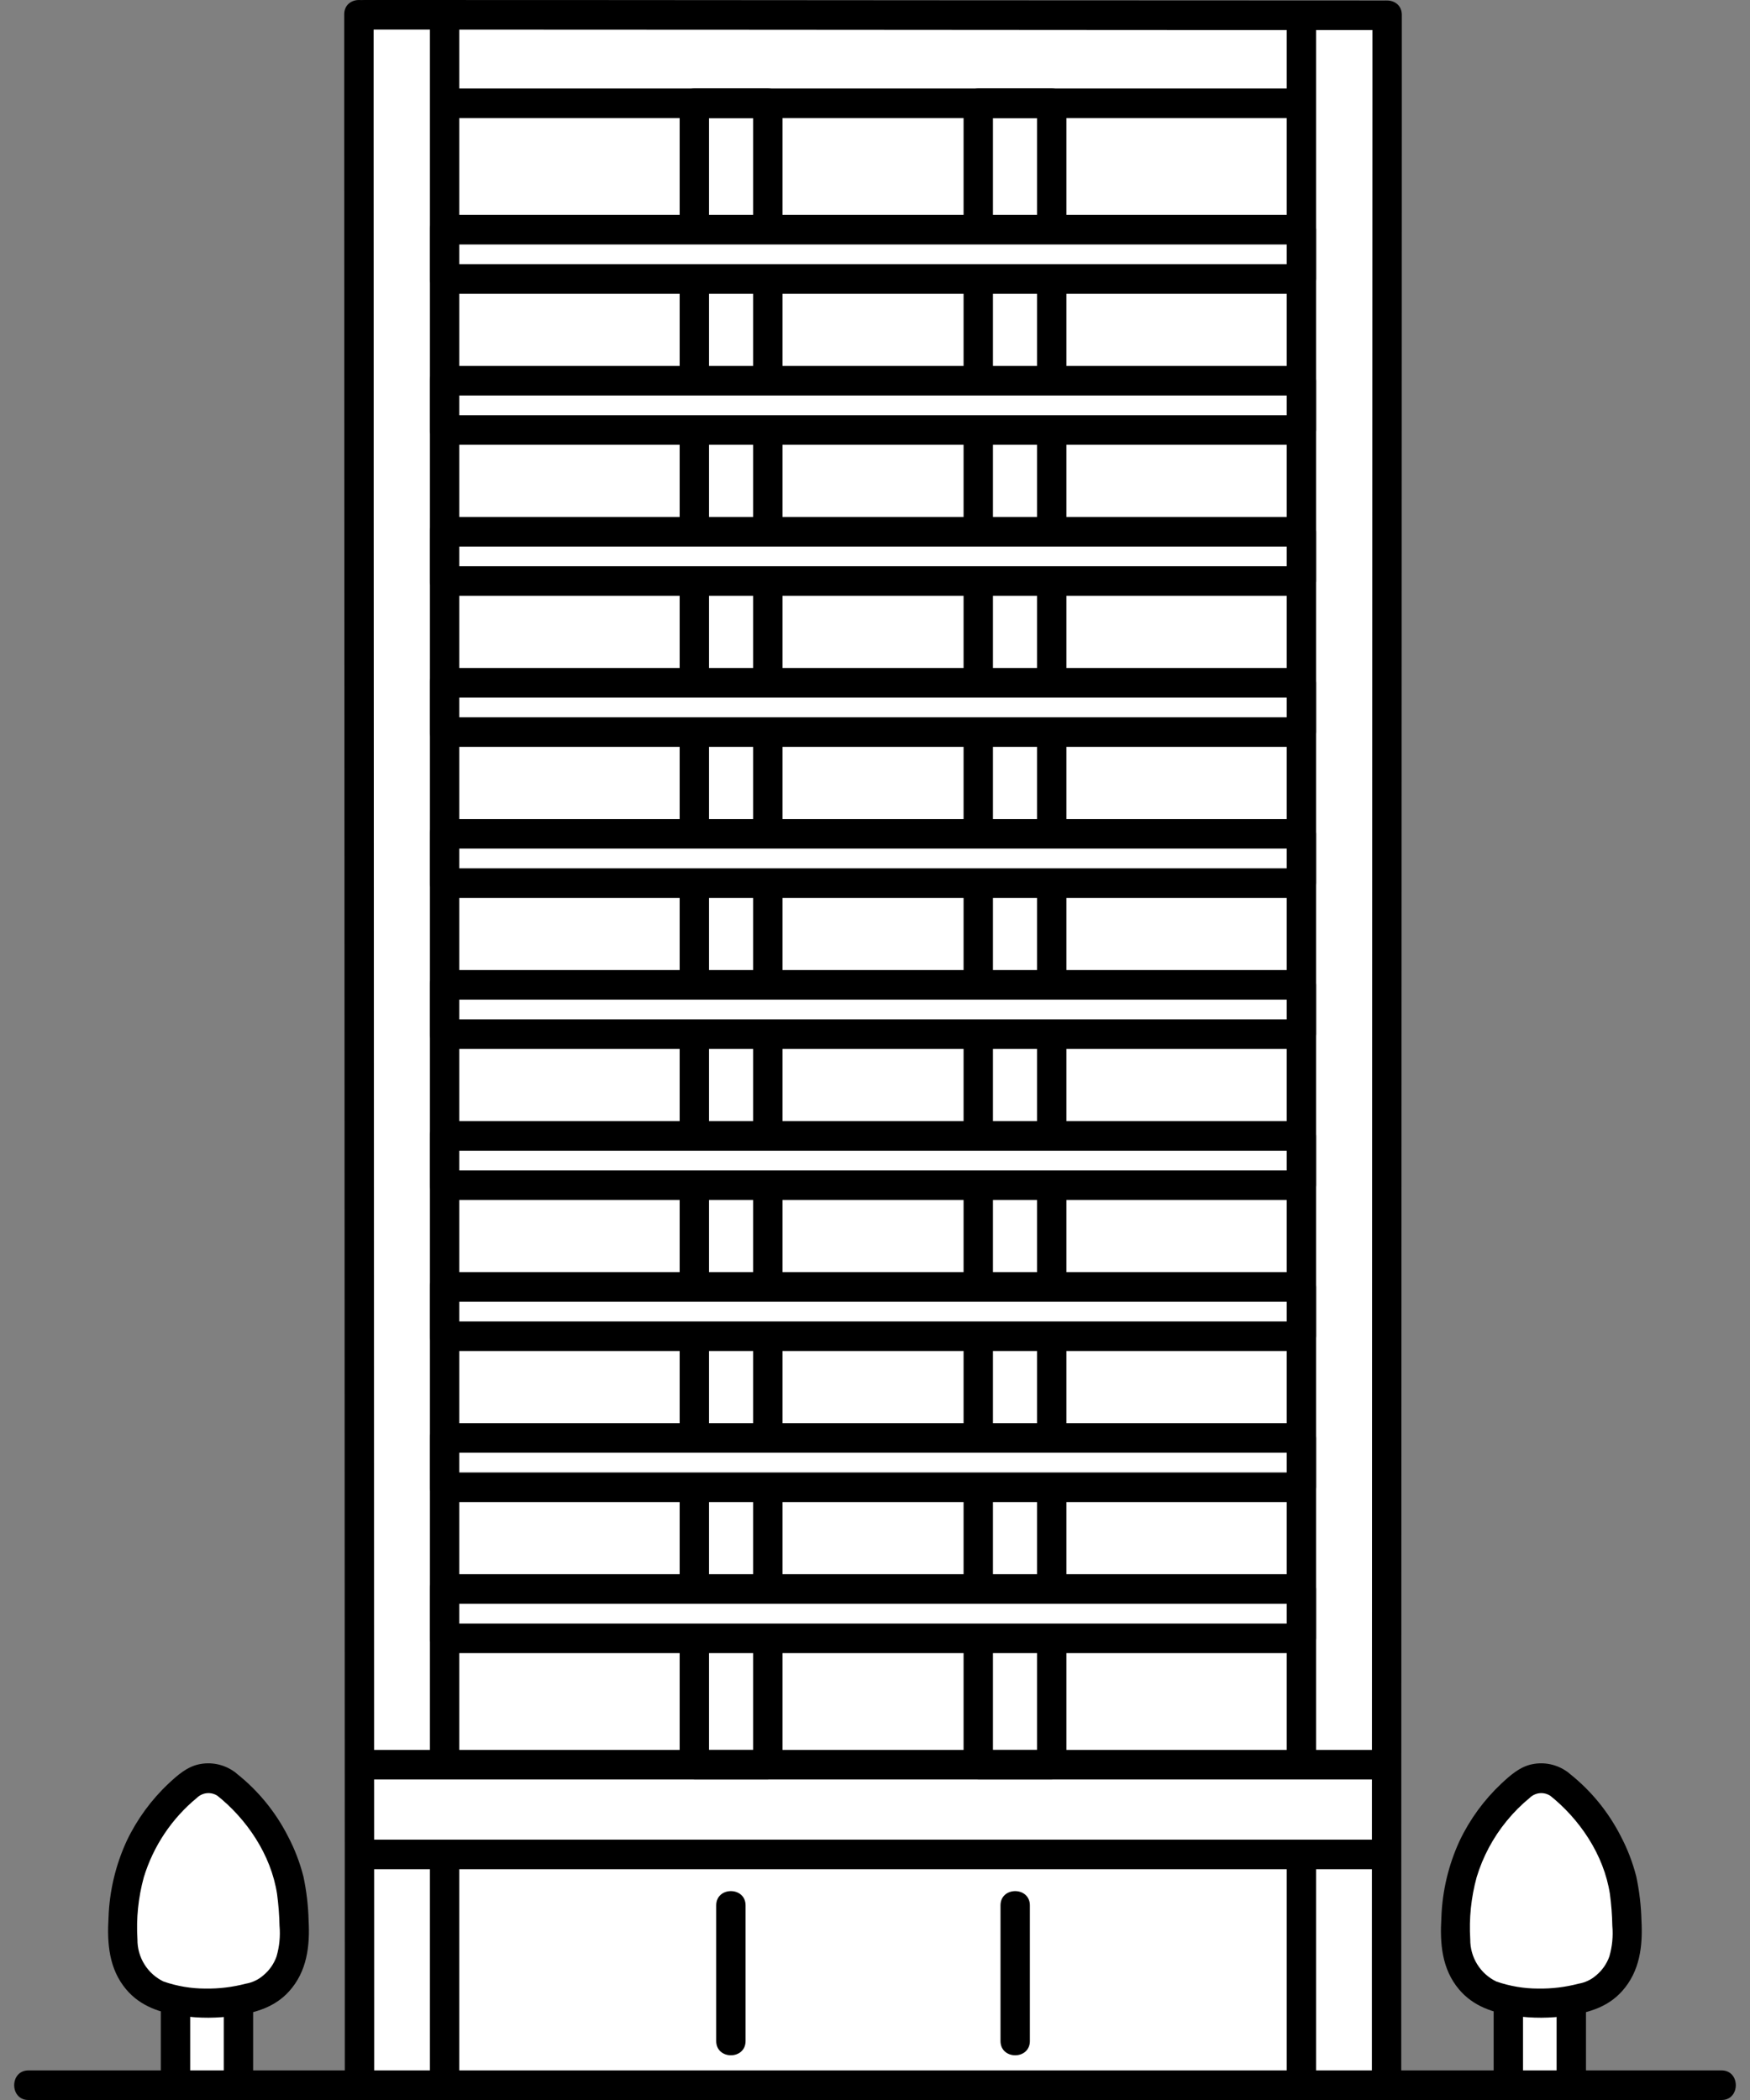 <svg width="70" height="84" viewBox="0 0 70 84" fill="none" xmlns="http://www.w3.org/2000/svg">
<rect x="0" y="0" width="70" height="84" fill="#808080" stroke="none"/>
<path d="M55.479 7.251C55.479 3.61 55.479 1.205 55.479 0.611H55.362C40.83 0.611 27.518 0.592 14.565 0.592H14.36C14.357 4.517 14.382 77.526 14.382 83.408H55.461C55.461 78.809 55.478 26.234 55.479 7.251Z" fill="white"/>
<path d="M17.9 4.131H17.785V70.589C32.257 70.589 38.526 70.589 52.058 70.589C52.058 57.488 52.058 15.833 52.061 4.133C44.156 4.132 25.987 4.131 17.9 4.131Z" fill="white"/>
<path d="M42.068 4.132V70.588H39.131V4.132H42.068Z" fill="white"/>
<path d="M30.711 4.132V70.588H27.773V4.132H30.711Z" fill="white"/>
<path d="M41.481 4.132V70.588L42.068 69.996H39.131L39.718 70.588V4.132L39.131 4.723H42.068C42.825 4.723 42.826 3.54 42.068 3.54H39.131C38.975 3.542 38.827 3.605 38.718 3.716C38.608 3.826 38.545 3.975 38.543 4.132V70.588C38.545 70.744 38.608 70.893 38.718 71.004C38.827 71.114 38.975 71.177 39.131 71.179H42.068C42.223 71.177 42.372 71.114 42.481 71.004C42.591 70.893 42.654 70.744 42.656 70.588V4.132C42.656 3.37 41.481 3.369 41.481 4.132Z" fill="black"/>
<path d="M30.124 4.132V70.588L30.711 69.996H27.773L28.361 70.588V4.132L27.773 4.723H30.711C31.467 4.723 31.468 3.54 30.711 3.54H27.773C27.618 3.542 27.47 3.605 27.36 3.716C27.251 3.826 27.188 3.975 27.186 4.132V70.588C27.188 70.744 27.251 70.893 27.36 71.004C27.47 71.114 27.618 71.177 27.773 71.179H30.711C30.866 71.177 31.014 71.114 31.124 71.004C31.234 70.893 31.296 70.744 31.299 70.588V4.132C31.299 3.37 30.124 3.369 30.124 4.132Z" fill="black"/>
<path d="M17.197 0.776V70.588C17.197 71.349 18.372 71.35 18.372 70.588V0.776C18.372 0.014 17.197 0.013 17.197 0.776Z" fill="black"/>
<path d="M54.897 0.592C54.897 1.563 54.897 2.533 54.897 3.505C54.897 5.555 54.896 7.605 54.895 9.655C54.895 12.529 54.894 15.403 54.892 18.276L54.889 28.594C54.888 32.342 54.887 36.089 54.886 39.836C54.885 43.65 54.884 47.463 54.883 51.276C54.882 54.866 54.88 58.456 54.88 62.047C54.879 65.172 54.878 68.298 54.877 71.423C54.877 73.826 54.876 76.229 54.875 78.631C54.875 80.054 54.875 81.477 54.875 82.899V83.408C54.875 84.17 56.05 84.171 56.05 83.408C56.05 82.259 56.05 81.109 56.05 79.96C56.05 77.77 56.051 75.581 56.052 73.391C56.052 70.416 56.053 67.442 56.054 64.467L56.057 53.962C56.058 50.19 56.059 46.419 56.06 42.647C56.062 38.849 56.063 35.051 56.064 31.253L56.067 20.64C56.068 17.607 56.069 14.573 56.07 11.539C56.07 9.267 56.07 6.994 56.072 4.722C56.072 3.467 56.072 2.213 56.072 0.96C56.072 0.837 56.072 0.714 56.072 0.592C56.072 -0.17 54.897 -0.171 54.897 0.592Z" fill="black"/>
<path d="M14.564 1.183C19.698 1.183 24.831 1.186 29.965 1.19C35.291 1.194 40.617 1.197 45.943 1.201C49.082 1.202 52.222 1.203 55.361 1.203C56.117 1.203 56.119 0.02 55.361 0.02C49.852 0.02 44.343 0.018 38.833 0.013C33.612 0.009 28.391 0.006 23.17 0.002C20.301 0.001 17.433 0 14.564 0C13.808 0 13.807 1.183 14.564 1.183Z" fill="black"/>
<path d="M13.769 0.572C13.769 1.556 13.769 2.54 13.769 3.523C13.769 5.578 13.769 7.632 13.771 9.687C13.772 12.558 13.773 15.428 13.773 18.299C13.775 21.731 13.776 25.163 13.777 28.594L13.784 51.175C13.786 54.748 13.787 58.321 13.787 61.893L13.79 71.28C13.79 73.696 13.791 76.113 13.792 78.53C13.792 79.978 13.792 81.427 13.792 82.876V83.408C13.792 84.17 14.967 84.171 14.967 83.408C14.967 82.233 14.967 81.058 14.967 79.883C14.967 77.678 14.966 75.474 14.965 73.269C14.964 70.29 14.963 67.311 14.962 64.332C14.961 60.833 14.96 57.334 14.959 53.836L14.952 31.224C14.951 27.708 14.949 24.193 14.948 20.677L14.947 11.587C14.947 9.311 14.946 7.034 14.945 4.758C14.945 3.49 14.945 2.223 14.945 0.955V0.572C14.945 -0.189 13.769 -0.191 13.769 0.572Z" fill="black"/>
<path d="M51.901 3.54H17.915C17.159 3.54 17.157 4.723 17.915 4.723H51.901C52.657 4.723 52.658 3.54 51.901 3.54Z" fill="black"/>
<path d="M51.47 0.855V70.483C51.47 71.244 52.645 71.245 52.645 70.483V0.855C52.645 0.094 51.47 0.093 51.47 0.855Z" fill="black"/>
<path d="M17.784 9.187H52.057V11.159H17.784V9.187Z" fill="white"/>
<path d="M17.784 15.228H52.057V17.201H17.784V15.228Z" fill="white"/>
<path d="M17.784 21.27H52.057V23.242H17.784V21.27Z" fill="white"/>
<path d="M17.784 27.311H52.057V29.284H17.784V27.311Z" fill="white"/>
<path d="M17.784 33.353H52.057V35.325H17.784V33.353Z" fill="white"/>
<path d="M17.784 39.394H52.057V41.366H17.784V39.394Z" fill="white"/>
<path d="M17.784 45.437H52.057V47.409H17.784V45.437Z" fill="white"/>
<path d="M17.784 51.477H52.057V53.449H17.784V51.477Z" fill="white"/>
<path d="M17.784 57.519H52.057V59.491H17.784V57.519Z" fill="white"/>
<path d="M17.784 63.56H52.057V65.532H17.784V63.56Z" fill="white"/>
<path d="M52.057 82.705C52.057 81.484 52.057 77.762 52.06 74.177H17.784V83.408H52.057V82.705Z" fill="white"/>
<path d="M14.524 74.769H55.338C56.094 74.769 56.096 73.586 55.338 73.586H14.524C13.768 73.586 13.766 74.769 14.524 74.769Z" fill="black"/>
<path d="M14.524 71.179H55.341C56.097 71.179 56.098 69.996 55.341 69.996H14.524C13.768 69.996 13.766 71.179 14.524 71.179Z" fill="black"/>
<path d="M51.47 74.737V83.119C51.47 83.881 52.645 83.882 52.645 83.119V74.737C52.645 73.976 51.47 73.974 51.47 74.737Z" fill="black"/>
<path d="M40.02 76.216V81.64C40.02 82.401 41.195 82.403 41.195 81.64V76.216C41.195 75.455 40.02 75.454 40.02 76.216Z" fill="black"/>
<path d="M28.648 76.216V81.64C28.648 82.401 29.823 82.403 29.823 81.64V76.216C29.823 75.455 28.648 75.454 28.648 76.216Z" fill="black"/>
<path d="M17.197 74.737V83.119C17.197 83.881 18.372 83.882 18.372 83.119V74.737C18.372 73.976 17.197 73.974 17.197 74.737Z" fill="black"/>
<path d="M17.784 9.779H52.057L51.47 9.187V11.159L52.057 10.568H17.784L18.372 11.159V9.187C18.372 8.426 17.197 8.424 17.197 9.187V11.159C17.199 11.316 17.262 11.465 17.371 11.575C17.481 11.686 17.629 11.749 17.784 11.751H52.057C52.213 11.749 52.361 11.686 52.471 11.575C52.58 11.465 52.643 11.316 52.645 11.159V9.187C52.643 9.031 52.58 8.882 52.47 8.771C52.361 8.661 52.213 8.597 52.057 8.595H17.784C17.028 8.595 17.027 9.779 17.784 9.779Z" fill="black"/>
<path d="M17.784 15.82H52.057L51.47 15.228V17.201L52.057 16.609H17.784L18.372 17.201V15.228C18.372 14.467 17.197 14.466 17.197 15.228V17.201C17.199 17.357 17.262 17.506 17.371 17.616C17.481 17.727 17.629 17.79 17.784 17.792H52.057C52.213 17.79 52.361 17.727 52.471 17.617C52.58 17.506 52.643 17.357 52.645 17.201V15.228C52.643 15.072 52.58 14.923 52.47 14.812C52.361 14.702 52.213 14.639 52.057 14.637H17.784C17.028 14.637 17.027 15.82 17.784 15.82Z" fill="black"/>
<path d="M17.784 21.862H52.057L51.47 21.27V23.242L52.057 22.651H17.784L18.372 23.242V21.27C18.372 20.508 17.197 20.507 17.197 21.27V23.242C17.199 23.398 17.262 23.548 17.371 23.658C17.481 23.769 17.629 23.832 17.784 23.834H52.057C52.213 23.832 52.361 23.769 52.47 23.658C52.58 23.548 52.643 23.398 52.645 23.242V21.27C52.643 21.114 52.58 20.965 52.471 20.854C52.361 20.744 52.213 20.68 52.057 20.678H17.784C17.028 20.678 17.027 21.862 17.784 21.862Z" fill="black"/>
<path d="M17.784 27.903H52.057L51.47 27.311V29.284L52.057 28.692H17.784L18.372 29.284V27.311C18.372 26.55 17.197 26.549 17.197 27.311V29.284C17.199 29.44 17.262 29.589 17.371 29.7C17.481 29.81 17.629 29.873 17.784 29.875H52.057C52.213 29.873 52.361 29.81 52.47 29.7C52.58 29.589 52.643 29.44 52.645 29.284V27.311C52.643 27.155 52.58 27.006 52.47 26.895C52.361 26.785 52.213 26.722 52.057 26.72H17.784C17.028 26.72 17.027 27.903 17.784 27.903Z" fill="black"/>
<path d="M17.784 33.944H52.057L51.47 33.353V35.325L52.057 34.733H17.784L18.372 35.325V33.353C18.372 32.591 17.197 32.59 17.197 33.353V35.325C17.199 35.481 17.262 35.63 17.371 35.741C17.481 35.851 17.629 35.914 17.784 35.917H52.057C52.213 35.914 52.361 35.852 52.471 35.741C52.58 35.63 52.643 35.481 52.645 35.325V33.353C52.643 33.197 52.58 33.047 52.47 32.937C52.361 32.826 52.213 32.763 52.057 32.761H17.784C17.028 32.761 17.027 33.944 17.784 33.944Z" fill="black"/>
<path d="M17.784 39.986H52.057L51.47 39.394V41.366L52.057 40.775H17.784L18.372 41.366V39.394C18.372 38.633 17.197 38.632 17.197 39.394V41.366C17.199 41.523 17.262 41.672 17.371 41.782C17.481 41.893 17.629 41.956 17.784 41.958H52.057C52.213 41.956 52.361 41.893 52.471 41.782C52.58 41.672 52.643 41.523 52.645 41.366V39.394C52.643 39.238 52.58 39.089 52.47 38.978C52.361 38.868 52.213 38.805 52.057 38.802H17.784C17.028 38.802 17.027 39.986 17.784 39.986Z" fill="black"/>
<path d="M17.784 46.028H52.057L51.47 45.437V47.409L52.057 46.817H17.784L18.372 47.409V45.437C18.372 44.675 17.197 44.674 17.197 45.437V47.409C17.199 47.565 17.262 47.715 17.371 47.825C17.481 47.935 17.629 47.998 17.784 48.001H52.057C52.213 47.998 52.361 47.935 52.47 47.825C52.58 47.715 52.643 47.565 52.645 47.409V45.437C52.643 45.281 52.58 45.131 52.471 45.021C52.361 44.91 52.213 44.847 52.057 44.845H17.784C17.028 44.845 17.027 46.028 17.784 46.028Z" fill="black"/>
<path d="M17.784 52.069H52.057L51.47 51.477V53.449L52.057 52.858H17.784L18.372 53.449V51.477C18.372 50.715 17.197 50.714 17.197 51.477V53.449C17.199 53.605 17.262 53.755 17.371 53.865C17.481 53.976 17.629 54.039 17.784 54.041H52.057C52.213 54.039 52.361 53.976 52.47 53.865C52.58 53.755 52.643 53.605 52.645 53.449V51.477C52.643 51.321 52.58 51.171 52.47 51.061C52.361 50.95 52.213 50.887 52.057 50.885H17.784C17.028 50.885 17.027 52.069 17.784 52.069Z" fill="black"/>
<path d="M17.784 58.11H52.057L51.47 57.519V59.491L52.057 58.899H17.784L18.372 59.491V57.519C18.372 56.757 17.197 56.756 17.197 57.519V59.491C17.199 59.647 17.262 59.796 17.371 59.907C17.481 60.017 17.629 60.08 17.784 60.083H52.057C52.213 60.08 52.361 60.017 52.471 59.907C52.58 59.796 52.643 59.647 52.645 59.491V57.519C52.643 57.362 52.58 57.213 52.47 57.103C52.361 56.992 52.213 56.929 52.057 56.927H17.784C17.028 56.927 17.027 58.11 17.784 58.11Z" fill="black"/>
<path d="M17.784 64.152H52.057L51.47 63.56V65.532L52.057 64.941H17.784L18.372 65.532V63.56C18.372 62.799 17.197 62.797 17.197 63.56V65.532C17.199 65.688 17.262 65.838 17.371 65.948C17.481 66.059 17.629 66.122 17.784 66.124H52.057C52.213 66.122 52.361 66.059 52.471 65.948C52.58 65.838 52.643 65.688 52.645 65.532V63.56C52.643 63.404 52.58 63.254 52.47 63.144C52.361 63.033 52.213 62.97 52.057 62.968H17.784C17.028 62.968 17.027 64.152 17.784 64.152Z" fill="black"/>
<path d="M60.333 83.119V80.253H62.852V83.119" fill="white"/>
<path d="M62.375 71.369C62.168 71.208 61.914 71.121 61.653 71.121C61.392 71.121 61.138 71.208 60.931 71.369C59.931 72.157 59.158 73.199 58.691 74.387C58.544 74.745 58.434 75.116 58.361 75.496C58.302 75.86 58.264 76.226 58.249 76.594C58.208 77.242 58.17 77.914 58.403 78.52C58.61 79.049 59.002 79.483 59.504 79.743C60.001 79.999 61.097 80.135 61.654 80.135C62.074 80.135 63.307 79.999 63.804 79.743C64.307 79.483 64.698 79.049 64.906 78.52C65.138 77.914 65.102 77.242 65.06 76.594C65.044 76.226 65.007 75.86 64.947 75.496C64.874 75.116 64.764 74.745 64.618 74.387C64.15 73.198 63.376 72.157 62.375 71.369Z" fill="white"/>
<path d="M62.672 70.858C62.471 70.717 62.243 70.618 62.002 70.569C61.762 70.52 61.514 70.521 61.274 70.572C60.794 70.671 60.41 71.013 60.06 71.339C59.365 71.991 58.797 72.767 58.386 73.629C57.94 74.594 57.691 75.64 57.655 76.704C57.593 77.739 57.671 78.76 58.365 79.581C58.936 80.256 59.73 80.513 60.573 80.633C61.289 80.737 62.017 80.734 62.733 80.625C63.544 80.508 64.309 80.285 64.879 79.651C65.595 78.856 65.715 77.845 65.658 76.812C65.643 76.222 65.573 75.634 65.45 75.057C65.307 74.499 65.1 73.959 64.832 73.45C64.337 72.479 63.641 71.626 62.79 70.951C62.677 70.844 62.529 70.785 62.374 70.785C62.22 70.785 62.071 70.844 61.959 70.951C61.849 71.062 61.788 71.213 61.788 71.369C61.788 71.526 61.849 71.676 61.959 71.788C63.184 72.752 64.158 74.194 64.397 75.763C64.453 76.183 64.485 76.606 64.493 77.03C64.53 77.445 64.49 77.863 64.373 78.263C64.268 78.555 64.087 78.814 63.849 79.012C63.648 79.188 63.404 79.304 63.141 79.348C62.614 79.486 62.071 79.552 61.526 79.543C60.957 79.543 60.392 79.447 59.855 79.261C59.539 79.109 59.273 78.87 59.088 78.571C58.903 78.273 58.807 77.927 58.81 77.575C58.758 76.739 58.844 75.9 59.065 75.092C59.315 74.265 59.726 73.496 60.274 72.83C60.548 72.495 60.855 72.187 61.19 71.913C61.307 71.798 61.464 71.731 61.627 71.725C61.791 71.719 61.952 71.774 62.077 71.881C62.212 71.959 62.372 71.98 62.523 71.94C62.673 71.901 62.802 71.803 62.881 71.668C62.957 71.532 62.978 71.372 62.938 71.221C62.899 71.07 62.804 70.94 62.672 70.858Z" fill="black"/>
<path d="M62.264 80.253V83.119C62.264 83.276 62.326 83.427 62.436 83.538C62.546 83.649 62.696 83.711 62.852 83.711C63.007 83.711 63.157 83.649 63.267 83.538C63.377 83.427 63.439 83.276 63.439 83.119V80.253C63.439 80.096 63.377 79.945 63.267 79.835C63.157 79.724 63.007 79.661 62.852 79.661C62.696 79.661 62.546 79.724 62.436 79.835C62.326 79.945 62.264 80.096 62.264 80.253Z" fill="black"/>
<path d="M59.746 80.253V83.119C59.746 83.276 59.808 83.427 59.918 83.538C60.028 83.649 60.178 83.711 60.333 83.711C60.489 83.711 60.639 83.649 60.749 83.538C60.859 83.427 60.921 83.276 60.921 83.119V80.253C60.921 80.096 60.859 79.945 60.749 79.835C60.639 79.724 60.489 79.661 60.333 79.661C60.178 79.661 60.028 79.724 59.918 79.835C59.808 79.945 59.746 80.096 59.746 80.253Z" fill="black"/>
<path d="M7.02 83.119V80.253H9.538V83.119" fill="white"/>
<path d="M9.062 71.369C8.855 71.208 8.601 71.121 8.34 71.121C8.079 71.121 7.825 71.208 7.618 71.369C6.619 72.157 5.846 73.199 5.378 74.387C5.232 74.745 5.121 75.116 5.048 75.496C4.989 75.86 4.952 76.226 4.936 76.594C4.895 77.242 4.858 77.914 5.09 78.52C5.297 79.048 5.688 79.483 6.19 79.743C6.687 79.999 7.783 80.135 8.34 80.135C8.76 80.135 9.993 79.999 10.49 79.743C10.993 79.483 11.384 79.049 11.592 78.52C11.824 77.914 11.788 77.242 11.746 76.594C11.73 76.226 11.692 75.86 11.633 75.496C11.56 75.116 11.45 74.745 11.304 74.387C10.836 73.198 10.062 72.157 9.062 71.369Z" fill="white"/>
<path d="M9.358 70.858C9.157 70.717 8.929 70.618 8.688 70.569C8.448 70.52 8.2 70.521 7.96 70.572C7.48 70.671 7.096 71.013 6.746 71.339C6.052 71.991 5.484 72.767 5.072 73.629C4.626 74.594 4.377 75.64 4.341 76.704C4.279 77.739 4.358 78.76 5.051 79.581C5.622 80.256 6.416 80.513 7.259 80.633C7.976 80.737 8.703 80.734 9.419 80.625C10.23 80.508 10.995 80.285 11.566 79.651C12.281 78.856 12.401 77.845 12.344 76.812C12.329 76.222 12.259 75.634 12.136 75.057C11.993 74.499 11.786 73.959 11.518 73.45C11.023 72.479 10.327 71.626 9.476 70.951C9.363 70.844 9.215 70.785 9.06 70.785C8.906 70.785 8.757 70.844 8.645 70.951C8.536 71.062 8.474 71.213 8.474 71.369C8.474 71.526 8.536 71.676 8.645 71.788C9.87 72.752 10.844 74.194 11.083 75.763C11.139 76.183 11.172 76.606 11.181 77.03C11.218 77.445 11.177 77.863 11.06 78.263C10.956 78.555 10.775 78.814 10.536 79.012C10.336 79.188 10.091 79.304 9.829 79.348C9.301 79.486 8.758 79.552 8.213 79.543C7.644 79.543 7.08 79.447 6.542 79.261C6.227 79.109 5.96 78.87 5.775 78.571C5.59 78.273 5.494 77.927 5.498 77.575C5.445 76.739 5.531 75.9 5.752 75.092C6.133 73.844 6.873 72.738 7.877 71.913C7.995 71.798 8.151 71.731 8.315 71.725C8.479 71.719 8.639 71.774 8.765 71.881C8.9 71.959 9.06 71.98 9.21 71.94C9.36 71.901 9.489 71.803 9.569 71.668C9.644 71.532 9.665 71.372 9.625 71.221C9.586 71.07 9.49 70.94 9.358 70.858Z" fill="black"/>
<path d="M8.95 80.253V83.119C8.95 83.276 9.012 83.427 9.122 83.538C9.232 83.649 9.382 83.711 9.538 83.711C9.693 83.711 9.843 83.649 9.953 83.538C10.063 83.427 10.125 83.276 10.125 83.119V80.253C10.125 80.175 10.11 80.098 10.08 80.026C10.051 79.955 10.008 79.889 9.953 79.835C9.899 79.78 9.834 79.736 9.762 79.706C9.691 79.677 9.615 79.661 9.538 79.661C9.46 79.661 9.384 79.677 9.313 79.706C9.242 79.736 9.177 79.78 9.122 79.835C9.068 79.889 9.024 79.955 8.995 80.026C8.965 80.098 8.95 80.175 8.95 80.253Z" fill="black"/>
<path d="M6.432 80.253V83.119C6.432 83.276 6.494 83.427 6.604 83.538C6.715 83.649 6.864 83.711 7.02 83.711C7.176 83.711 7.325 83.649 7.435 83.538C7.545 83.427 7.607 83.276 7.607 83.119V80.253C7.607 80.096 7.545 79.945 7.435 79.835C7.325 79.724 7.176 79.661 7.02 79.661C6.864 79.661 6.715 79.724 6.604 79.835C6.494 79.945 6.432 80.096 6.432 80.253Z" fill="black"/>
<path d="M68.865 82.817H1.135C0.379 82.817 0.378 84 1.135 84H68.865C69.621 84 69.622 82.817 68.865 82.817Z" fill="black"/>
</svg>
